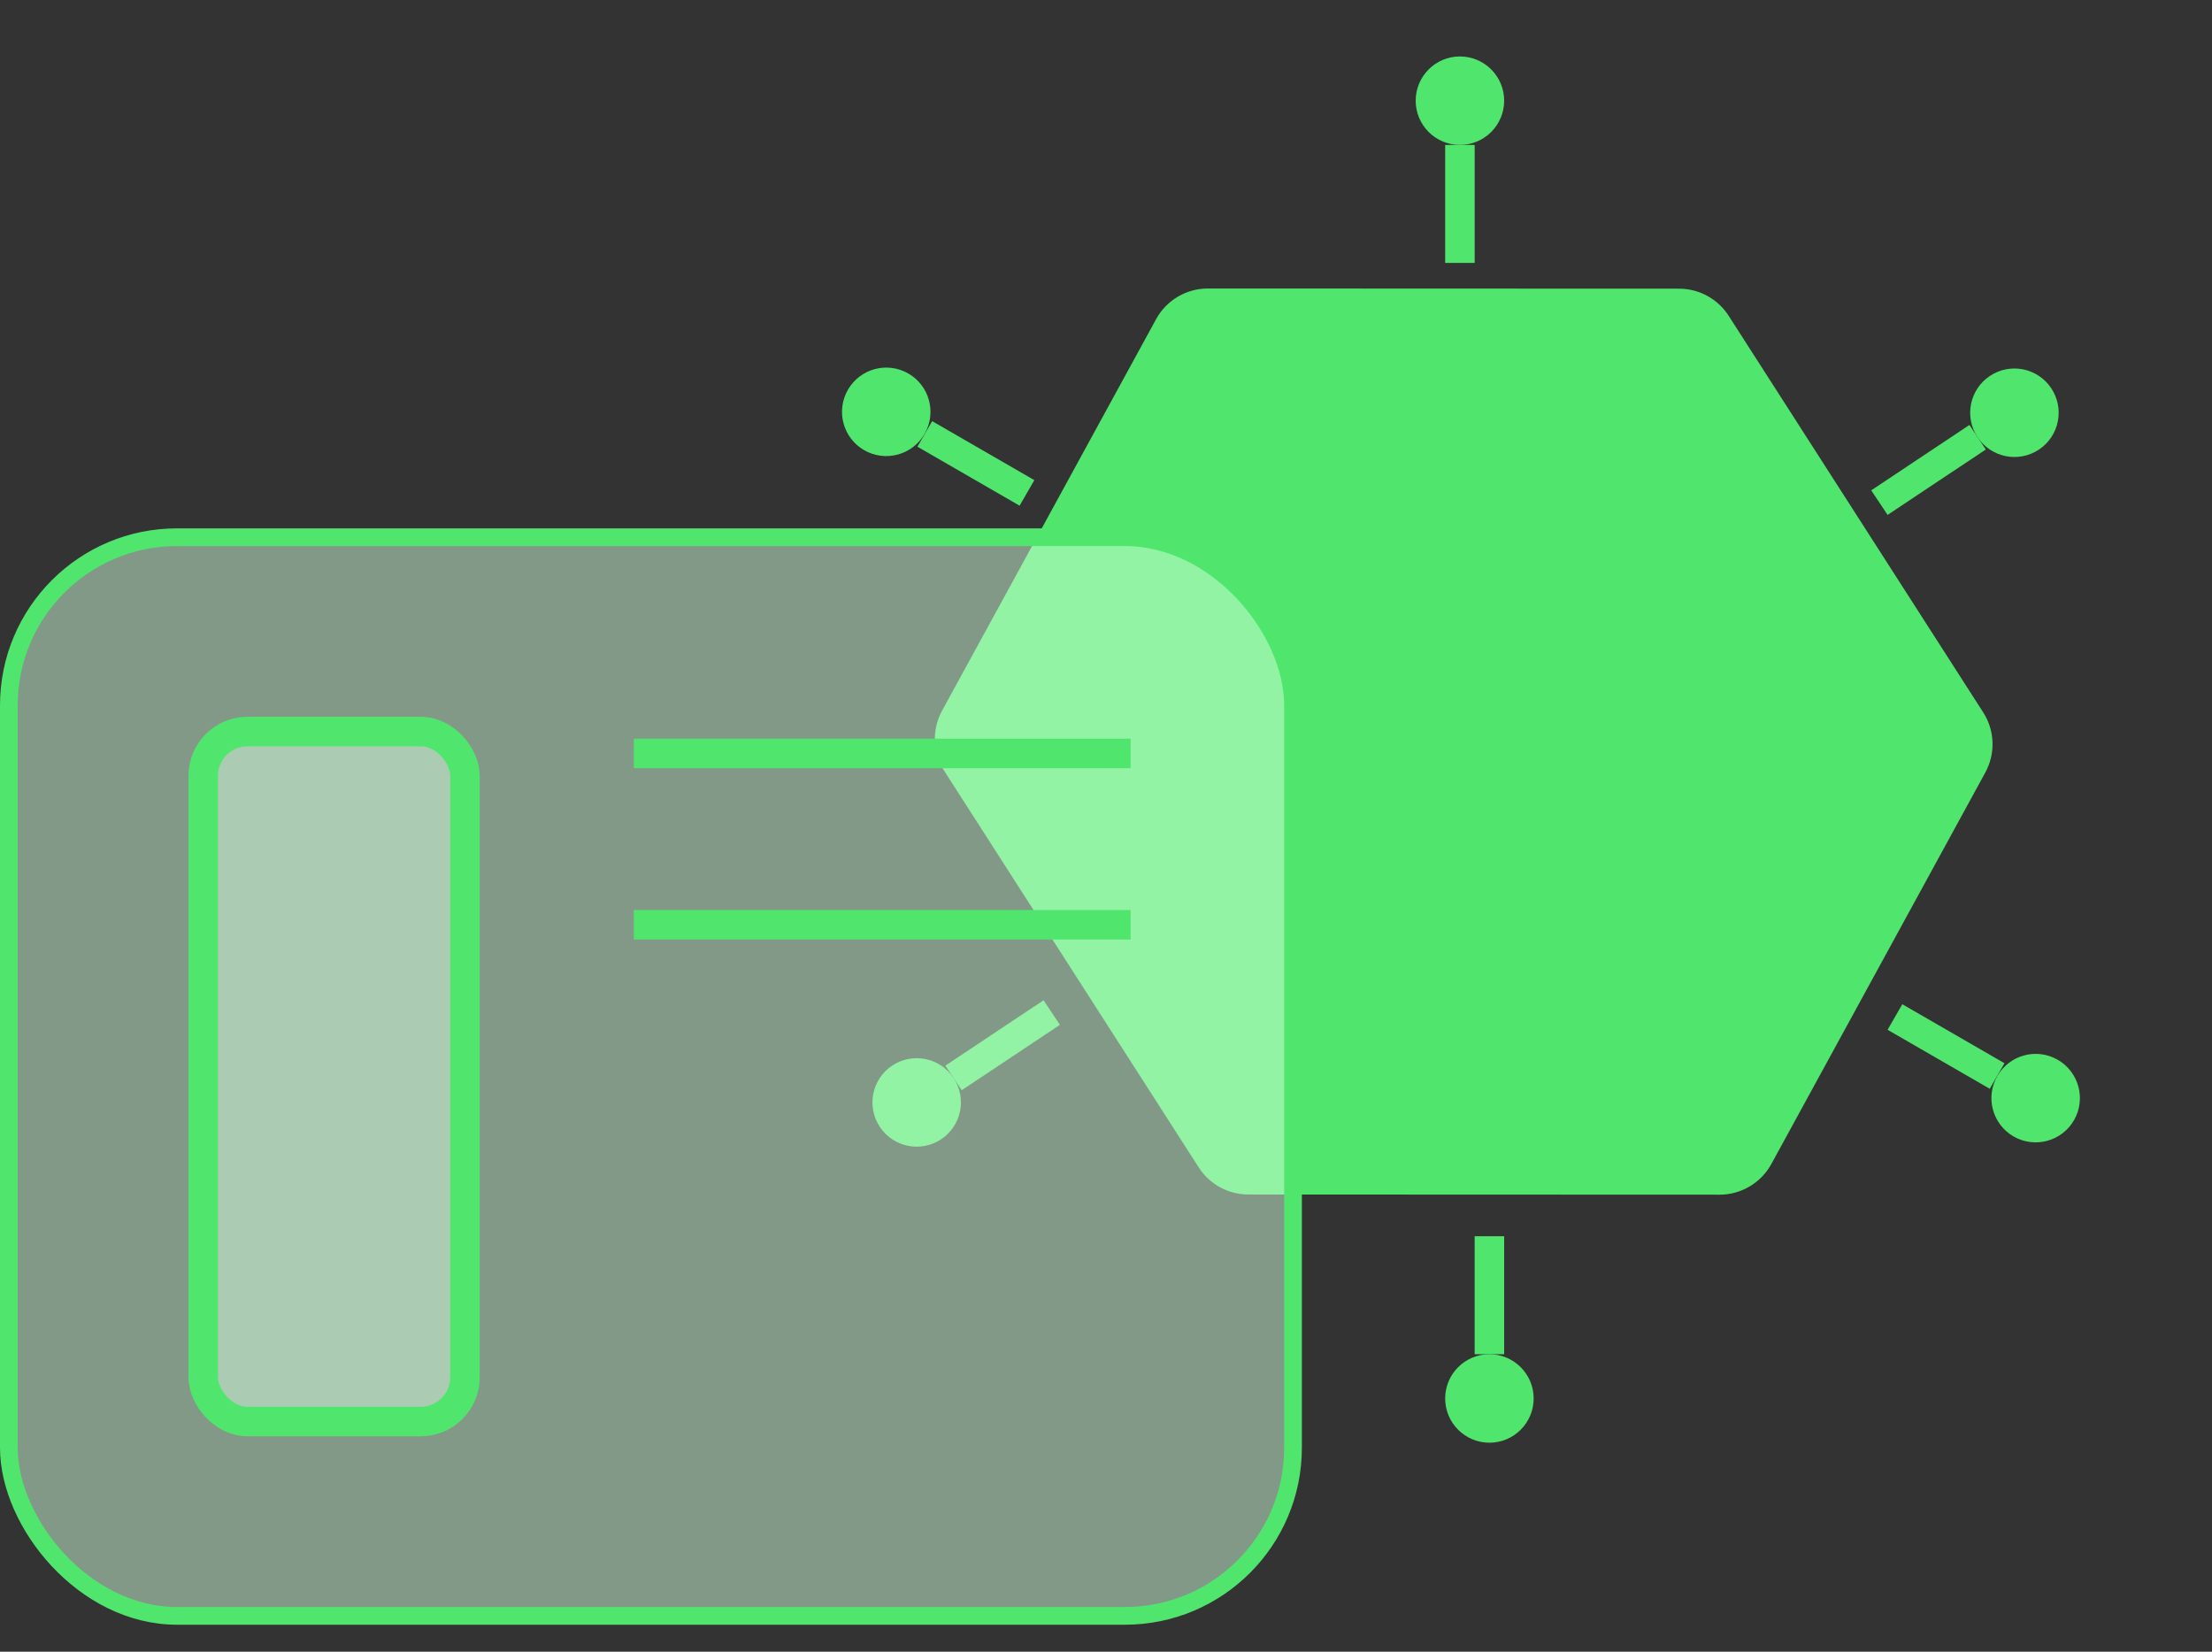 <svg width="75" height="56" viewBox="0 0 75 56" fill="none" xmlns="http://www.w3.org/2000/svg">
<rect x="0" y="0" width="75" height="56" fill="#333333" stroke="none"/>
<path d="M56.93 9.787C57.611 9.787 58.244 10.134 58.612 10.707L67.242 24.152C67.638 24.767 67.665 25.549 67.314 26.191L60.059 39.465C59.708 40.106 59.034 40.505 58.303 40.505L42.327 40.499C41.646 40.499 41.012 40.152 40.644 39.58L32.014 26.135C31.619 25.519 31.591 24.737 31.942 24.095L39.198 10.822C39.549 10.18 40.222 9.781 40.953 9.781L56.93 9.787Z" fill="#50E66D"/>
<line x1="49.5" y1="8.914" x2="49.5" y2="4.914" stroke="#50E66D"/>
<line x1="50.5" y1="41.914" x2="50.5" y2="45.914" stroke="#50E66D"/>
<line x1="64.25" y1="34.481" x2="67.714" y2="36.481" stroke="#50E66D"/>
<line x1="34.82" y1="16.712" x2="31.356" y2="14.712" stroke="#50E66D"/>
<line x1="63.723" y1="17.041" x2="67.053" y2="14.824" stroke="#50E66D"/>
<line x1="35.66" y1="34.33" x2="32.33" y2="36.547" stroke="#50E66D"/>
<circle cx="49.5" cy="3.414" r="1" fill="#50E66D" stroke="#50E66D"/>
<circle cx="50.5" cy="47.414" r="1" transform="rotate(180 50.5 47.414)" fill="#50E66D" stroke="#50E66D"/>
<circle cx="69.021" cy="37.231" r="1" transform="rotate(120 69.021 37.231)" fill="#50E66D" stroke="#50E66D"/>
<circle cx="30.049" cy="13.963" r="1" transform="rotate(-60 30.049 13.963)" fill="#50E66D" stroke="#50E66D"/>
<circle cx="68.301" cy="13.994" r="1" transform="rotate(56.347 68.301 13.994)" fill="#50E66D" stroke="#50E66D"/>
<circle cx="31.081" cy="37.377" r="1" transform="rotate(-123.653 31.081 37.377)" fill="#50E66D" stroke="#50E66D"/>
<rect x="0.3" y="18.214" width="43.541" height="36.571" rx="5.7" fill="#D4FFDE" fill-opacity="0.5" stroke="#50E66D" stroke-width="0.6"/>
<rect x="6.891" y="24.803" width="8.874" height="23.393" rx="1.5" fill="#D4FFDE" fill-opacity="0.5" stroke="#50E66D"/>
<line x1="21.492" y1="25.545" x2="38.335" y2="25.545" stroke="#50E66D"/>
<line x1="21.492" y1="31.354" x2="38.335" y2="31.354" stroke="#50E66D"/>
</svg>
